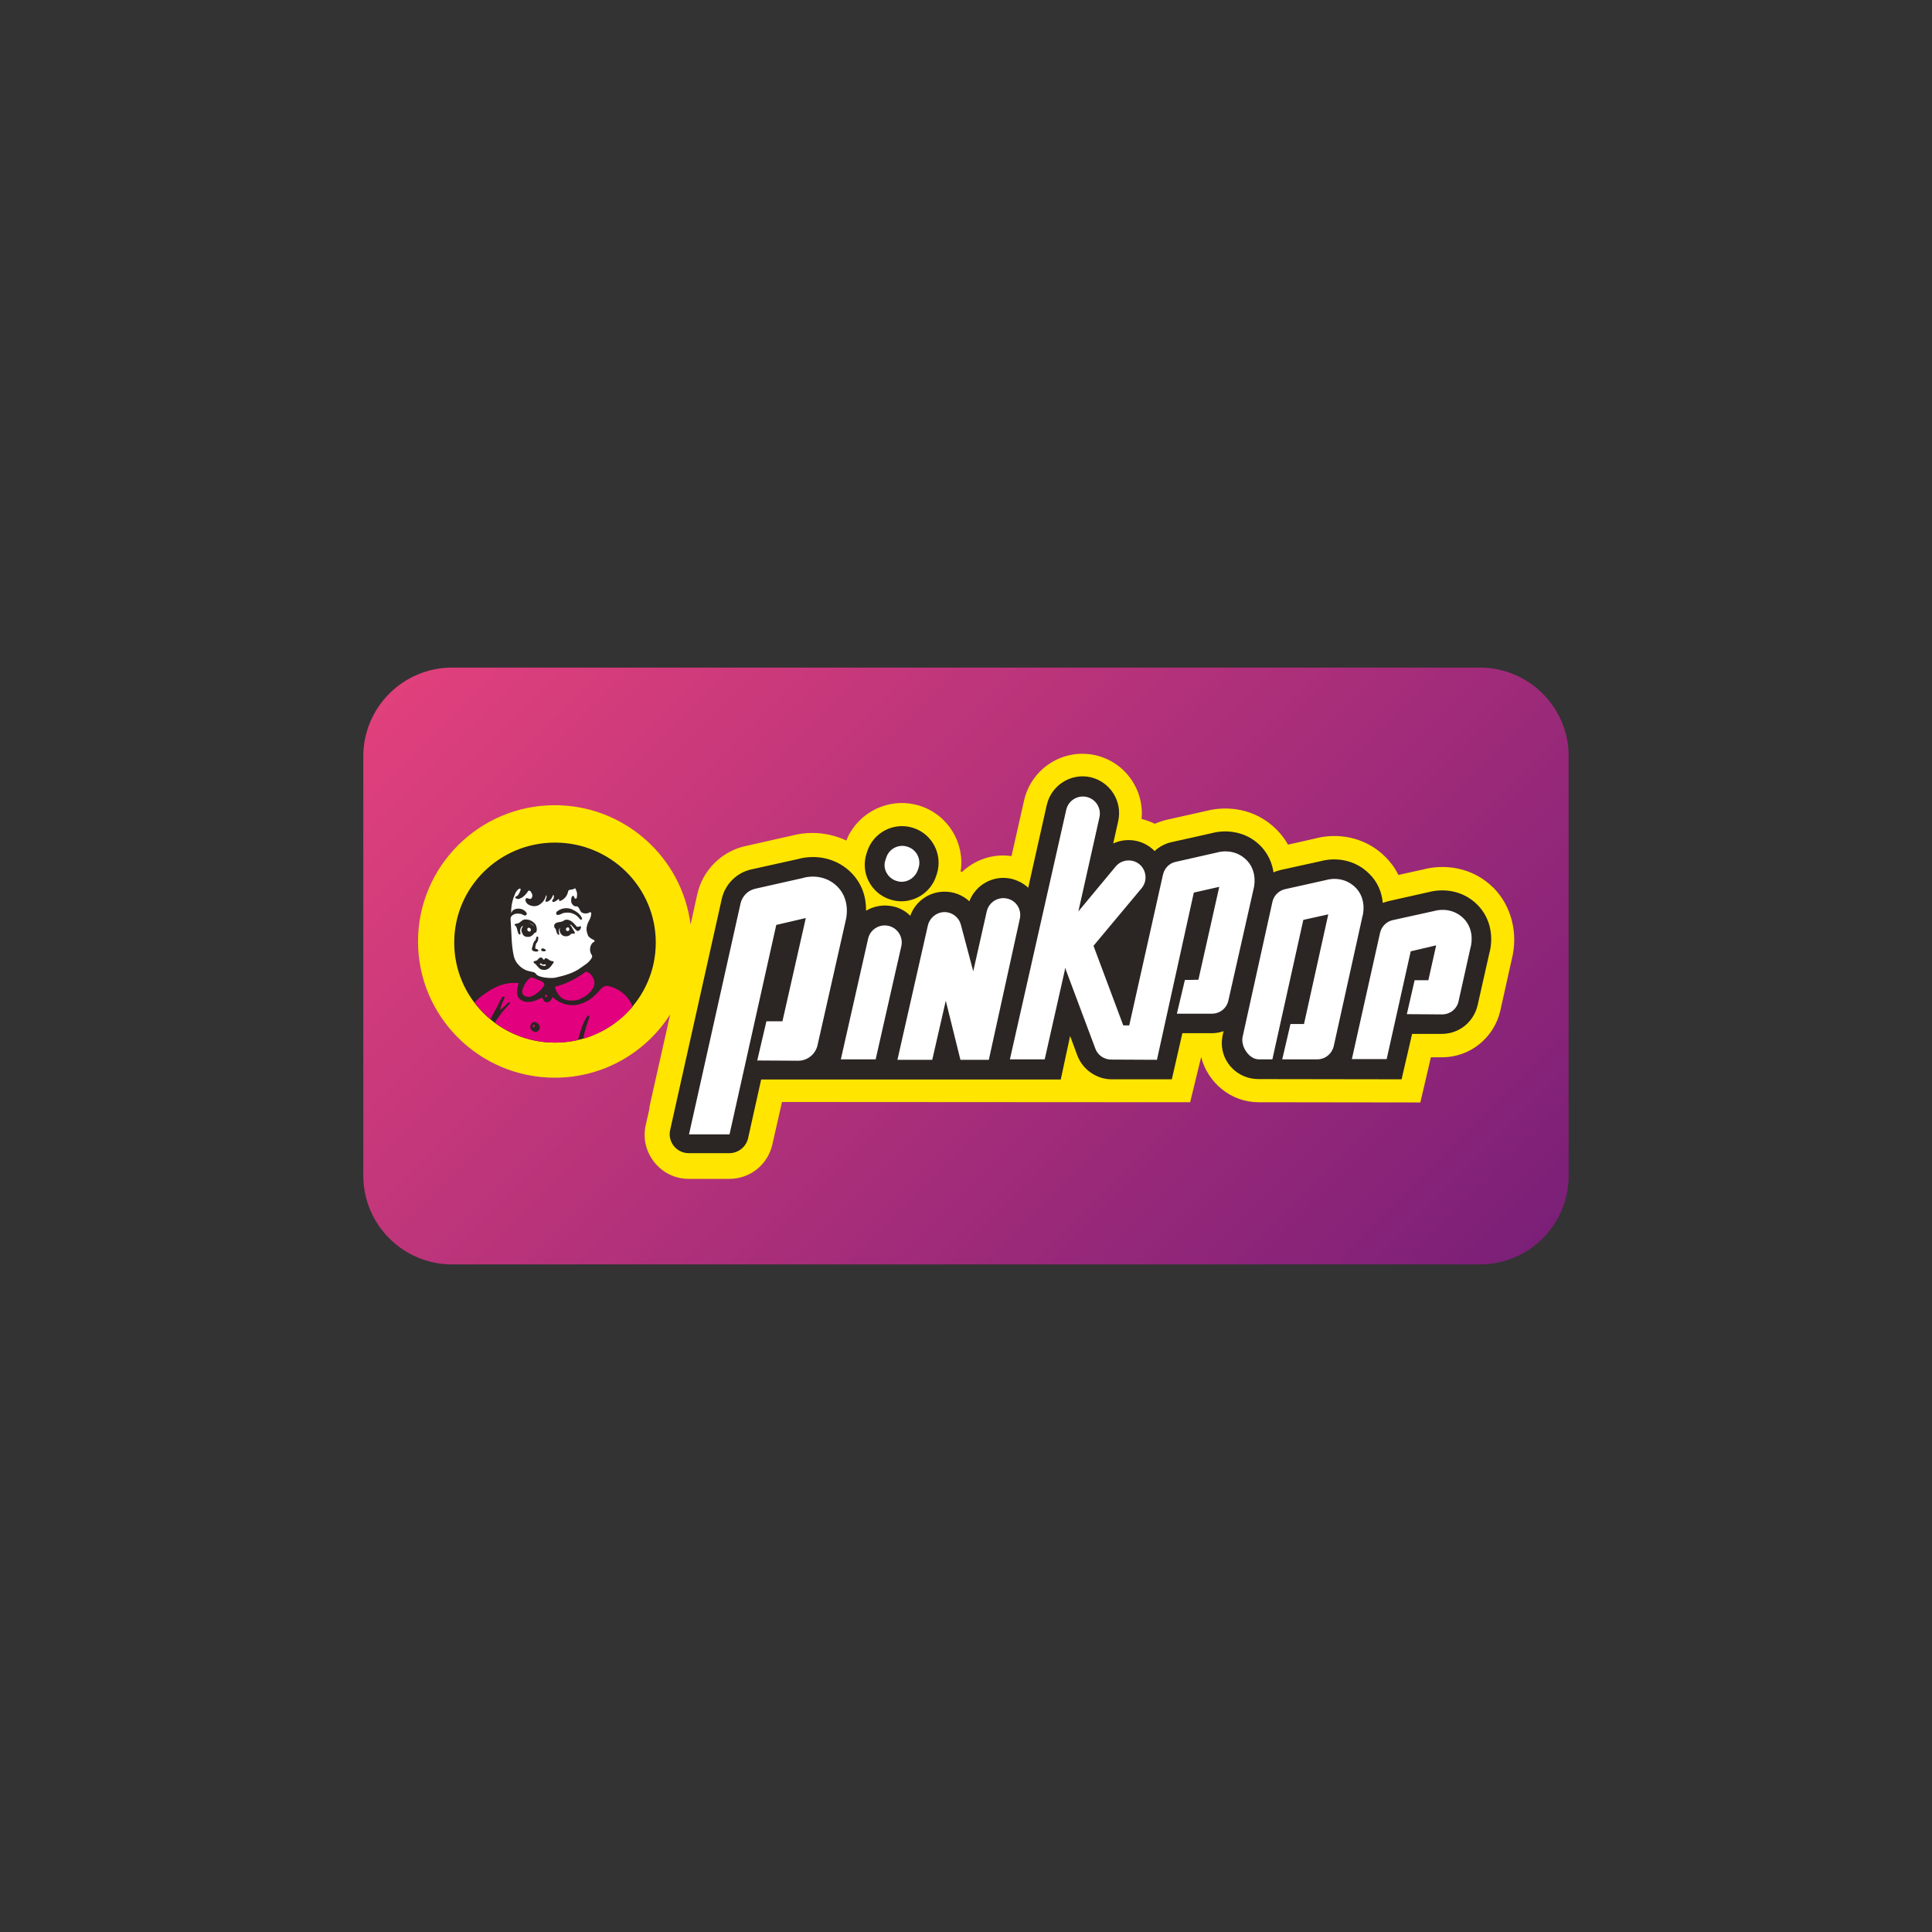 <svg version="1.0" preserveAspectRatio="xMidYMid meet" height="500" viewBox="0 0 375 375" zoomAndPan="magnify" width="500" xmlns:xlink="http://www.w3.org/1999/xlink" xmlns="http://www.w3.org/2000/svg"><rect x="0" y="0" width="375" height="375" fill="#333333" stroke="none"/><defs><clipPath id="7ab47daf07"><path clip-rule="nonzero" d="M 70.516 129.578 L 304.465 129.578 L 304.465 245.422 L 70.516 245.422 Z M 70.516 129.578"></path></clipPath><clipPath id="887293196b"><path clip-rule="nonzero" d="M 87.766 129.578 L 287.234 129.578 C 296.762 129.578 304.484 137.301 304.484 146.828 L 304.484 228.172 C 304.484 237.699 296.762 245.422 287.234 245.422 L 87.766 245.422 C 78.238 245.422 70.516 237.699 70.516 228.172 L 70.516 146.828 C 70.516 137.301 78.238 129.578 87.766 129.578 Z M 87.766 129.578"></path></clipPath><linearGradient id="2bfa35020b" y2="321.242" gradientUnits="userSpaceOnUse" x2="451.763" y1="-65.258" gradientTransform="matrix(0.453, 0, 0, 0.453, 70.514, 129.579)" x1="65.264"><stop offset="0" stop-color="rgb(88.998%, 25.499%, 48.599%)" stop-opacity="1"></stop><stop offset="0.008" stop-color="rgb(88.835%, 25.446%, 48.593%)" stop-opacity="1"></stop><stop offset="0.016" stop-color="rgb(88.507%, 25.339%, 48.581%)" stop-opacity="1"></stop><stop offset="0.023" stop-color="rgb(88.181%, 25.232%, 48.57%)" stop-opacity="1"></stop><stop offset="0.031" stop-color="rgb(87.852%, 25.125%, 48.558%)" stop-opacity="1"></stop><stop offset="0.039" stop-color="rgb(87.526%, 25.017%, 48.546%)" stop-opacity="1"></stop><stop offset="0.047" stop-color="rgb(87.198%, 24.91%, 48.535%)" stop-opacity="1"></stop><stop offset="0.055" stop-color="rgb(86.871%, 24.803%, 48.523%)" stop-opacity="1"></stop><stop offset="0.062" stop-color="rgb(86.543%, 24.696%, 48.511%)" stop-opacity="1"></stop><stop offset="0.07" stop-color="rgb(86.217%, 24.59%, 48.5%)" stop-opacity="1"></stop><stop offset="0.078" stop-color="rgb(85.889%, 24.483%, 48.488%)" stop-opacity="1"></stop><stop offset="0.086" stop-color="rgb(85.562%, 24.376%, 48.476%)" stop-opacity="1"></stop><stop offset="0.094" stop-color="rgb(85.234%, 24.268%, 48.465%)" stop-opacity="1"></stop><stop offset="0.102" stop-color="rgb(84.908%, 24.161%, 48.453%)" stop-opacity="1"></stop><stop offset="0.109" stop-color="rgb(84.579%, 24.054%, 48.441%)" stop-opacity="1"></stop><stop offset="0.117" stop-color="rgb(84.253%, 23.947%, 48.428%)" stop-opacity="1"></stop><stop offset="0.125" stop-color="rgb(83.925%, 23.84%, 48.418%)" stop-opacity="1"></stop><stop offset="0.133" stop-color="rgb(83.598%, 23.734%, 48.405%)" stop-opacity="1"></stop><stop offset="0.141" stop-color="rgb(83.27%, 23.627%, 48.393%)" stop-opacity="1"></stop><stop offset="0.148" stop-color="rgb(82.944%, 23.518%, 48.383%)" stop-opacity="1"></stop><stop offset="0.156" stop-color="rgb(82.616%, 23.412%, 48.37%)" stop-opacity="1"></stop><stop offset="0.164" stop-color="rgb(82.288%, 23.305%, 48.358%)" stop-opacity="1"></stop><stop offset="0.172" stop-color="rgb(81.961%, 23.198%, 48.347%)" stop-opacity="1"></stop><stop offset="0.18" stop-color="rgb(81.633%, 23.091%, 48.335%)" stop-opacity="1"></stop><stop offset="0.188" stop-color="rgb(81.306%, 22.984%, 48.323%)" stop-opacity="1"></stop><stop offset="0.195" stop-color="rgb(80.978%, 22.878%, 48.312%)" stop-opacity="1"></stop><stop offset="0.203" stop-color="rgb(80.652%, 22.769%, 48.3%)" stop-opacity="1"></stop><stop offset="0.211" stop-color="rgb(80.324%, 22.662%, 48.288%)" stop-opacity="1"></stop><stop offset="0.219" stop-color="rgb(79.997%, 22.556%, 48.277%)" stop-opacity="1"></stop><stop offset="0.227" stop-color="rgb(79.669%, 22.449%, 48.265%)" stop-opacity="1"></stop><stop offset="0.234" stop-color="rgb(79.343%, 22.342%, 48.253%)" stop-opacity="1"></stop><stop offset="0.242" stop-color="rgb(79.015%, 22.235%, 48.242%)" stop-opacity="1"></stop><stop offset="0.25" stop-color="rgb(78.688%, 22.128%, 48.23%)" stop-opacity="1"></stop><stop offset="0.258" stop-color="rgb(78.36%, 22.02%, 48.218%)" stop-opacity="1"></stop><stop offset="0.266" stop-color="rgb(78.033%, 21.913%, 48.207%)" stop-opacity="1"></stop><stop offset="0.273" stop-color="rgb(77.705%, 21.806%, 48.195%)" stop-opacity="1"></stop><stop offset="0.281" stop-color="rgb(77.379%, 21.7%, 48.183%)" stop-opacity="1"></stop><stop offset="0.289" stop-color="rgb(77.051%, 21.593%, 48.172%)" stop-opacity="1"></stop><stop offset="0.297" stop-color="rgb(76.724%, 21.486%, 48.16%)" stop-opacity="1"></stop><stop offset="0.305" stop-color="rgb(76.396%, 21.379%, 48.148%)" stop-opacity="1"></stop><stop offset="0.312" stop-color="rgb(76.07%, 21.272%, 48.135%)" stop-opacity="1"></stop><stop offset="0.32" stop-color="rgb(75.742%, 21.164%, 48.125%)" stop-opacity="1"></stop><stop offset="0.328" stop-color="rgb(75.415%, 21.057%, 48.112%)" stop-opacity="1"></stop><stop offset="0.331" stop-color="rgb(75.087%, 20.95%, 48.1%)" stop-opacity="1"></stop><stop offset="0.336" stop-color="rgb(74.924%, 20.897%, 48.096%)" stop-opacity="1"></stop><stop offset="0.344" stop-color="rgb(74.76%, 20.844%, 48.09%)" stop-opacity="1"></stop><stop offset="0.352" stop-color="rgb(74.432%, 20.737%, 48.077%)" stop-opacity="1"></stop><stop offset="0.359" stop-color="rgb(74.106%, 20.63%, 48.065%)" stop-opacity="1"></stop><stop offset="0.367" stop-color="rgb(73.778%, 20.523%, 48.055%)" stop-opacity="1"></stop><stop offset="0.375" stop-color="rgb(73.451%, 20.415%, 48.042%)" stop-opacity="1"></stop><stop offset="0.383" stop-color="rgb(73.123%, 20.308%, 48.03%)" stop-opacity="1"></stop><stop offset="0.391" stop-color="rgb(72.797%, 20.201%, 48.019%)" stop-opacity="1"></stop><stop offset="0.398" stop-color="rgb(72.469%, 20.094%, 48.007%)" stop-opacity="1"></stop><stop offset="0.406" stop-color="rgb(72.141%, 19.987%, 47.995%)" stop-opacity="1"></stop><stop offset="0.414" stop-color="rgb(71.814%, 19.881%, 47.984%)" stop-opacity="1"></stop><stop offset="0.422" stop-color="rgb(71.486%, 19.774%, 47.972%)" stop-opacity="1"></stop><stop offset="0.43" stop-color="rgb(71.159%, 19.666%, 47.96%)" stop-opacity="1"></stop><stop offset="0.438" stop-color="rgb(70.831%, 19.559%, 47.949%)" stop-opacity="1"></stop><stop offset="0.445" stop-color="rgb(70.505%, 19.452%, 47.937%)" stop-opacity="1"></stop><stop offset="0.453" stop-color="rgb(70.177%, 19.345%, 47.925%)" stop-opacity="1"></stop><stop offset="0.461" stop-color="rgb(69.85%, 19.238%, 47.914%)" stop-opacity="1"></stop><stop offset="0.469" stop-color="rgb(69.522%, 19.131%, 47.902%)" stop-opacity="1"></stop><stop offset="0.477" stop-color="rgb(69.196%, 19.025%, 47.89%)" stop-opacity="1"></stop><stop offset="0.484" stop-color="rgb(68.867%, 18.916%, 47.879%)" stop-opacity="1"></stop><stop offset="0.492" stop-color="rgb(68.541%, 18.81%, 47.867%)" stop-opacity="1"></stop><stop offset="0.5" stop-color="rgb(68.213%, 18.703%, 47.855%)" stop-opacity="1"></stop><stop offset="0.508" stop-color="rgb(67.886%, 18.596%, 47.842%)" stop-opacity="1"></stop><stop offset="0.516" stop-color="rgb(67.558%, 18.489%, 47.832%)" stop-opacity="1"></stop><stop offset="0.523" stop-color="rgb(67.232%, 18.382%, 47.82%)" stop-opacity="1"></stop><stop offset="0.531" stop-color="rgb(66.904%, 18.275%, 47.807%)" stop-opacity="1"></stop><stop offset="0.539" stop-color="rgb(66.577%, 18.167%, 47.797%)" stop-opacity="1"></stop><stop offset="0.547" stop-color="rgb(66.249%, 18.06%, 47.784%)" stop-opacity="1"></stop><stop offset="0.555" stop-color="rgb(65.923%, 17.953%, 47.772%)" stop-opacity="1"></stop><stop offset="0.562" stop-color="rgb(65.594%, 17.847%, 47.762%)" stop-opacity="1"></stop><stop offset="0.57" stop-color="rgb(65.268%, 17.74%, 47.749%)" stop-opacity="1"></stop><stop offset="0.578" stop-color="rgb(64.94%, 17.633%, 47.737%)" stop-opacity="1"></stop><stop offset="0.586" stop-color="rgb(64.613%, 17.526%, 47.726%)" stop-opacity="1"></stop><stop offset="0.594" stop-color="rgb(64.285%, 17.418%, 47.714%)" stop-opacity="1"></stop><stop offset="0.602" stop-color="rgb(63.959%, 17.311%, 47.702%)" stop-opacity="1"></stop><stop offset="0.609" stop-color="rgb(63.631%, 17.204%, 47.691%)" stop-opacity="1"></stop><stop offset="0.617" stop-color="rgb(63.304%, 17.097%, 47.679%)" stop-opacity="1"></stop><stop offset="0.625" stop-color="rgb(62.976%, 16.991%, 47.667%)" stop-opacity="1"></stop><stop offset="0.633" stop-color="rgb(62.65%, 16.884%, 47.656%)" stop-opacity="1"></stop><stop offset="0.641" stop-color="rgb(62.321%, 16.777%, 47.644%)" stop-opacity="1"></stop><stop offset="0.648" stop-color="rgb(61.995%, 16.669%, 47.632%)" stop-opacity="1"></stop><stop offset="0.656" stop-color="rgb(61.667%, 16.562%, 47.621%)" stop-opacity="1"></stop><stop offset="0.664" stop-color="rgb(61.339%, 16.455%, 47.609%)" stop-opacity="1"></stop><stop offset="0.669" stop-color="rgb(61.012%, 16.348%, 47.597%)" stop-opacity="1"></stop><stop offset="0.672" stop-color="rgb(60.849%, 16.295%, 47.592%)" stop-opacity="1"></stop><stop offset="0.68" stop-color="rgb(60.684%, 16.241%, 47.586%)" stop-opacity="1"></stop><stop offset="0.688" stop-color="rgb(60.358%, 16.135%, 47.574%)" stop-opacity="1"></stop><stop offset="0.695" stop-color="rgb(60.03%, 16.028%, 47.562%)" stop-opacity="1"></stop><stop offset="0.703" stop-color="rgb(59.703%, 15.921%, 47.551%)" stop-opacity="1"></stop><stop offset="0.711" stop-color="rgb(59.375%, 15.813%, 47.539%)" stop-opacity="1"></stop><stop offset="0.719" stop-color="rgb(59.048%, 15.706%, 47.527%)" stop-opacity="1"></stop><stop offset="0.727" stop-color="rgb(58.72%, 15.599%, 47.514%)" stop-opacity="1"></stop><stop offset="0.734" stop-color="rgb(58.394%, 15.492%, 47.504%)" stop-opacity="1"></stop><stop offset="0.742" stop-color="rgb(58.066%, 15.385%, 47.491%)" stop-opacity="1"></stop><stop offset="0.75" stop-color="rgb(57.739%, 15.279%, 47.479%)" stop-opacity="1"></stop><stop offset="0.758" stop-color="rgb(57.411%, 15.172%, 47.469%)" stop-opacity="1"></stop><stop offset="0.766" stop-color="rgb(57.085%, 15.063%, 47.456%)" stop-opacity="1"></stop><stop offset="0.773" stop-color="rgb(56.757%, 14.957%, 47.444%)" stop-opacity="1"></stop><stop offset="0.781" stop-color="rgb(56.43%, 14.85%, 47.433%)" stop-opacity="1"></stop><stop offset="0.789" stop-color="rgb(56.102%, 14.743%, 47.421%)" stop-opacity="1"></stop><stop offset="0.797" stop-color="rgb(55.775%, 14.636%, 47.409%)" stop-opacity="1"></stop><stop offset="0.805" stop-color="rgb(55.447%, 14.529%, 47.398%)" stop-opacity="1"></stop><stop offset="0.812" stop-color="rgb(55.121%, 14.423%, 47.386%)" stop-opacity="1"></stop><stop offset="0.82" stop-color="rgb(54.793%, 14.314%, 47.374%)" stop-opacity="1"></stop><stop offset="0.828" stop-color="rgb(54.466%, 14.207%, 47.363%)" stop-opacity="1"></stop><stop offset="0.836" stop-color="rgb(54.138%, 14.101%, 47.351%)" stop-opacity="1"></stop><stop offset="0.844" stop-color="rgb(53.812%, 13.994%, 47.339%)" stop-opacity="1"></stop><stop offset="0.852" stop-color="rgb(53.484%, 13.887%, 47.328%)" stop-opacity="1"></stop><stop offset="0.859" stop-color="rgb(53.157%, 13.78%, 47.316%)" stop-opacity="1"></stop><stop offset="0.867" stop-color="rgb(52.829%, 13.673%, 47.304%)" stop-opacity="1"></stop><stop offset="0.875" stop-color="rgb(52.502%, 13.565%, 47.293%)" stop-opacity="1"></stop><stop offset="0.883" stop-color="rgb(52.174%, 13.458%, 47.281%)" stop-opacity="1"></stop><stop offset="0.891" stop-color="rgb(51.848%, 13.351%, 47.269%)" stop-opacity="1"></stop><stop offset="0.898" stop-color="rgb(51.52%, 13.245%, 47.258%)" stop-opacity="1"></stop><stop offset="0.906" stop-color="rgb(51.192%, 13.138%, 47.246%)" stop-opacity="1"></stop><stop offset="0.914" stop-color="rgb(50.865%, 13.031%, 47.234%)" stop-opacity="1"></stop><stop offset="0.922" stop-color="rgb(50.537%, 12.924%, 47.221%)" stop-opacity="1"></stop><stop offset="0.93" stop-color="rgb(50.211%, 12.816%, 47.211%)" stop-opacity="1"></stop><stop offset="0.938" stop-color="rgb(49.883%, 12.709%, 47.198%)" stop-opacity="1"></stop><stop offset="0.945" stop-color="rgb(49.556%, 12.602%, 47.186%)" stop-opacity="1"></stop><stop offset="0.953" stop-color="rgb(49.228%, 12.495%, 47.176%)" stop-opacity="1"></stop><stop offset="0.961" stop-color="rgb(48.901%, 12.389%, 47.163%)" stop-opacity="1"></stop><stop offset="0.969" stop-color="rgb(48.573%, 12.282%, 47.151%)" stop-opacity="1"></stop><stop offset="0.977" stop-color="rgb(48.247%, 12.175%, 47.141%)" stop-opacity="1"></stop><stop offset="0.984" stop-color="rgb(47.919%, 12.067%, 47.128%)" stop-opacity="1"></stop><stop offset="0.992" stop-color="rgb(47.592%, 11.96%, 47.116%)" stop-opacity="1"></stop><stop offset="1" stop-color="rgb(47.264%, 11.853%, 47.105%)" stop-opacity="1"></stop></linearGradient><clipPath id="a2d7954979"><path clip-rule="nonzero" d="M 81 146.316 L 294 146.316 L 294 228.816 L 81 228.816 Z M 81 146.316"></path></clipPath></defs><g clip-path="url(#7ab47daf07)"><g clip-path="url(#887293196b)"><path fill-rule="nonzero" d="M 70.516 129.578 L 70.516 245.422 L 304.465 245.422 L 304.465 129.578 Z M 70.516 129.578" fill="url(#2bfa35020b)"></path></g></g><g clip-path="url(#a2d7954979)"><path fill-rule="nonzero" fill-opacity="1" d="M 289.918 172.359 C 285.691 168.133 280.137 167.73 276.266 168.754 L 271.422 169.824 C 270.801 168.531 269.953 167.375 268.934 166.352 C 264.707 162.121 259.195 161.719 255.328 162.742 L 249.992 163.945 C 249.414 162.879 248.66 161.898 247.77 161.008 C 243.547 156.777 237.988 156.379 234.121 157.402 L 226.383 159.137 C 225.629 159.316 224.875 159.582 224.16 159.895 C 223.332 159.496 222.473 159.184 221.582 158.961 C 222.117 153.215 218.336 147.875 212.602 146.582 C 206.379 145.203 200.199 149.121 198.777 155.352 L 196.332 166.172 C 192.73 165.637 189.219 166.883 186.727 169.246 C 186.637 169.199 186.551 169.199 186.461 169.156 C 187.305 163.633 184.059 158.203 178.59 156.422 C 173.344 154.73 167.742 157 165.031 161.586 C 164.719 162.078 164.5 162.609 164.277 163.145 C 162.273 162.211 160.008 161.676 157.695 161.676 C 156.316 161.676 154.941 161.855 153.605 162.211 L 144.715 164.215 C 140.047 165.238 136.355 168.934 135.332 173.609 L 134.043 179.441 L 134.043 179.484 C 132.398 166.438 121.238 156.289 107.68 156.289 C 93.055 156.289 81.137 168.176 81.137 182.734 C 81.137 197.34 93.055 209.18 107.68 209.18 C 117.105 209.18 125.375 204.285 130.086 196.895 L 126.176 214.301 C 126.086 214.703 126.043 215.059 125.996 215.457 L 125.332 218.398 C 124.754 220.934 125.375 223.562 127.02 225.609 C 128.664 227.656 131.066 228.816 133.688 228.816 L 141.559 228.816 C 145.602 228.816 149.027 226.055 149.914 222.137 L 151.781 213.898 L 231.008 213.945 L 233.141 205.176 C 234.434 210.16 238.922 213.945 244.301 213.945 L 275.688 213.988 L 277.734 205.219 L 279.914 205.219 C 285.336 205.219 290.004 201.434 291.207 196.18 L 293.43 186.207 C 294.719 181.176 293.383 175.879 289.918 172.359" fill="#ffe500"></path></g><path fill-rule="nonzero" fill-opacity="1" d="M 286.758 175.609 C 283.824 172.672 279.957 172.449 277.289 173.164 L 269.555 174.898 C 269.152 174.988 268.797 175.121 268.398 175.254 C 268.219 173.297 267.465 171.246 265.773 169.602 C 262.84 166.66 258.973 166.438 256.352 167.152 L 248.66 168.844 C 248.125 168.977 247.637 169.109 247.191 169.332 C 246.926 167.551 246.168 165.727 244.656 164.168 C 241.723 161.23 237.855 161.008 235.188 161.719 L 227.406 163.457 C 226.164 163.723 225.008 164.348 224.117 165.191 C 223.941 165.016 223.762 164.883 223.582 164.703 C 221.406 162.879 218.473 162.609 216.07 163.723 L 217.047 159.359 C 217.895 155.531 215.492 151.746 211.668 150.855 C 207.844 150.012 204.066 152.414 203.176 156.242 L 199.574 172.316 C 198.688 171.469 197.574 170.891 196.332 170.578 C 192.863 169.777 189.395 171.691 188.148 174.941 C 186.859 173.742 185.082 173.027 183.215 173.074 C 180.238 173.117 177.656 175.031 176.68 177.75 C 175.789 176.859 174.637 176.191 173.301 175.922 C 171.434 175.523 169.609 175.879 168.098 176.77 C 168.145 174.273 167.387 171.559 165.211 169.379 C 163.254 167.418 160.629 166.352 157.785 166.352 C 156.762 166.352 155.785 166.484 154.852 166.75 L 145.824 168.754 C 142.98 169.379 140.711 171.648 140.09 174.496 L 130.086 219.289 C 129.82 220.402 130.086 221.559 130.797 222.449 C 131.512 223.34 132.578 223.828 133.688 223.828 L 141.559 223.828 C 143.293 223.828 144.805 222.625 145.203 220.934 L 147.738 209.535 L 205.891 209.535 L 207.711 201.078 L 209.09 204.816 C 210.156 207.668 212.914 209.492 215.758 209.492 L 227.453 209.492 L 229.496 200.543 L 235.188 200.543 C 235.988 200.543 236.789 200.41 237.5 200.145 C 237.32 200.812 237.145 201.746 237.145 202.504 C 237.188 206.422 240.391 209.449 244.258 209.449 L 272.043 209.492 L 274.09 200.676 L 279.867 200.676 C 283.203 200.676 286.047 198.363 286.805 195.113 L 289.07 185.051 C 289.828 182.379 289.605 178.461 286.758 175.609" fill="#2b2523"></path><path fill-rule="nonzero" fill-opacity="1" d="M 172.766 174.586 C 173.48 174.809 174.234 174.941 174.945 174.941 C 177.926 174.941 180.727 173.027 181.703 170.047 L 181.836 169.645 C 183.039 165.906 180.992 161.898 177.258 160.695 C 173.523 159.492 169.523 161.543 168.32 165.281 L 168.188 165.684 C 166.988 169.379 169.031 173.387 172.766 174.586 M 88.164 182.957 C 88.164 172.227 96.922 163.547 107.723 163.547 C 118.527 163.547 127.285 172.227 127.285 182.957 C 127.285 193.688 118.527 202.367 107.723 202.367 C 96.922 202.367 88.164 193.688 88.164 182.957" fill="#2b2523"></path><path fill-rule="nonzero" fill-opacity="1" d="M 111.949 173.117 C 111.992 173.25 111.992 173.34 111.992 173.34 C 112.035 173.652 111.992 173.965 111.949 174.273 C 111.902 174.41 111.727 174.453 111.594 174.41 C 111.414 174.23 111.461 173.742 111.102 173.918 C 110.836 174.23 110.836 174.676 110.883 175.078 C 110.926 175.387 111.191 175.699 111.504 175.879 C 111.637 175.922 111.816 175.922 111.992 175.922 C 112.57 176.145 112.48 176.992 113.105 177.215 C 113.594 177.348 114.039 177.348 114.48 177.082 C 114.75 176.992 114.75 177.168 114.75 177.348 C 114.75 177.883 114.527 178.371 114.262 178.816 C 114.125 179.172 113.992 179.352 113.949 179.664 C 113.727 180.332 113.902 181.086 114.172 181.668 C 114.395 181.977 114.836 182.289 115.328 182.469 C 115.594 182.777 115.105 182.867 114.973 183.047 C 114.48 183.582 114.438 184.473 114.66 185.004 C 114.793 185.273 115.105 185.629 114.836 185.941 C 114.48 186.609 113.902 187.055 113.281 187.453 C 113.059 187.633 112.969 187.676 112.836 187.766 C 111.324 188.922 109.504 189.367 107.77 189.77 C 106.57 189.945 104.566 189.68 104.125 189.145 C 103.723 188.613 103.633 188.746 102.434 188.434 C 101.234 188.078 100.078 186.965 99.766 185.719 C 99.234 183.492 99.32 181.445 99.145 179.172 C 99.145 178.727 98.965 178.059 99.32 177.793 C 99.766 177.305 100.477 177.258 101.102 177.391 C 101.543 177.48 101.945 178.016 102.258 177.438 C 102.301 177.035 101.543 176.457 101.055 176.414 C 100.477 176.277 99.812 176.414 99.457 176.812 L 99.234 177.215 C 99.145 175.922 99.543 174.453 99.898 173.695 C 100.031 173.297 100.211 172.984 100.566 172.629 C 100.922 172.406 100.922 172.449 100.965 172.496 C 101.102 172.496 101.055 172.719 101.012 172.852 C 100.832 173.297 100.566 173.875 100.254 173.965 L 100.121 174.008 C 99.988 174.051 99.988 174.23 100.078 174.32 C 100.254 174.496 100.656 174.586 101.012 174.363 C 101.59 174.141 102.168 173.52 102.566 172.895 C 102.922 172.719 103.234 173.34 103.324 173.695 C 103.367 173.965 103.277 174.23 103.102 174.41 C 102.699 174.719 102.078 173.875 101.988 174.676 C 101.988 175.078 102.301 175.434 102.613 175.609 C 103.234 175.922 103.945 176.012 104.613 175.656 C 105.414 175.164 105.812 174.543 105.992 173.742 C 106.434 174.188 105.277 175.254 106.301 174.988 C 106.879 174.766 107.191 174.188 107.367 173.695 C 107.547 173.695 107.547 174.23 107.414 174.496 C 107.281 174.586 107.102 174.809 107.234 174.988 C 107.414 175.211 107.59 174.988 107.812 174.941 C 108.035 174.809 108.258 174.586 108.438 174.496 C 108.57 174.453 108.438 174.855 108.656 174.898 C 109.371 174.676 110.035 174.008 110.215 173.25 C 110.258 173.027 110.348 172.762 110.438 172.762 C 110.793 172.629 111.238 172.719 111.594 172.406 C 111.68 172.359 111.902 172.984 111.949 173.117" fill="#ffffff"></path><path fill-rule="nonzero" fill-opacity="1" d="M 112.969 178.238 C 113.016 178.371 112.969 178.461 112.836 178.504 L 112.613 178.461 C 111.902 177.438 110.793 176.992 109.727 177.168 C 109.148 177.125 108.703 177.703 108.082 177.57 C 107.902 177.438 107.945 177.168 108.035 176.992 C 108.836 176.277 109.949 176.102 110.926 176.457 C 111.727 176.812 112.613 177.348 112.969 178.238 M 103.77 179.219 C 103.988 179.395 104.344 180.195 104.125 180.82 C 104.078 181 103.902 181.043 103.77 181.043 C 103.5 181.445 103.191 181.711 102.746 181.844 C 102.301 181.887 101.68 181.844 101.457 181.309 C 101.234 181 101.102 180.465 101.324 180.109 C 101.367 179.93 101.59 179.75 101.5 179.707 C 101.188 179.797 101.012 180.195 100.965 180.508 C 100.922 180.863 101.145 181.355 100.922 181.398 C 100.301 181.355 100.566 179.887 99.898 179.574 C 99.766 179.395 100.031 179.352 100.211 179.262 C 100.879 179.352 101.277 178.414 101.988 178.461 C 102.699 178.461 103.277 178.727 103.77 179.219 M 111.816 179.707 C 112.082 180.285 113.059 179.262 112.703 180.242 C 112.57 180.555 112.258 180.777 112.035 180.688 C 111.77 180.555 111.547 180.242 111.324 180.02 L 111.059 179.707 C 110.836 179.441 110.348 179.262 110.883 179.797 L 111.547 180.953 C 111.637 181.086 111.547 181.223 111.414 181.223 C 111.191 181.176 111.016 181.176 110.793 181.309 C 110.48 181.754 109.812 181.801 109.371 181.668 C 108.926 181.445 108.656 181.043 108.613 180.555 C 108.746 180.02 108.703 180.02 108.656 180.152 C 108.215 180.73 108.703 181.398 108.523 181.445 C 107.859 181.398 108.125 180.418 107.637 180.062 C 107.547 179.887 107.504 179.527 107.68 179.352 C 108.168 178.816 108.926 179.129 109.504 178.637 C 110.391 178.191 111.238 178.996 111.816 179.707 M 104.434 181.844 C 104.566 182.023 104.434 182.824 104.078 183.09 C 103.988 183.223 103.855 183.98 103.902 184.07 C 103.855 184.203 104.613 184.203 104.48 184.605 C 104.168 184.781 103.855 184.695 103.547 184.605 C 103.324 184.559 103.234 184.336 103.234 184.113 C 103.457 183.582 103.41 182.914 103.945 182.469 C 104.078 182.332 104.035 181.531 104.434 181.844 M 105.945 184.383 C 105.945 184.473 105.902 184.559 105.855 184.605 C 105.68 184.648 105.324 184.695 105.102 184.559 C 105.059 184.473 105.059 184.336 105.059 184.203 C 105.324 183.938 105.68 184.16 105.945 184.383 M 107.414 186.875 C 106.656 188.121 106.035 188.391 105.234 188.211 C 104.566 188.168 104.168 187.141 103.633 186.918 C 103.59 186.875 103.547 186.785 103.59 186.652 C 103.633 186.52 104.078 186.52 104.258 186.387 C 104.523 186.117 104.746 185.719 105.191 185.895 C 105.367 186.074 105.637 186.562 105.723 186.074 C 106.078 185.762 106.656 186.43 106.836 186.473 L 107.414 186.609 C 107.504 186.562 107.504 186.832 107.414 186.875" fill="#2b2523"></path><path fill-rule="nonzero" fill-opacity="1" d="M 115.371 190.793 C 115.414 191.238 115.148 191.816 114.793 192.219 L 114.703 192.352 C 114.082 193.152 113.148 193.688 112.258 194.043 C 112.125 194.043 112.035 194.133 111.902 194.133 C 110.703 194.309 109.324 194.266 108.523 193.199 C 108.125 192.707 107.59 191.816 107.812 191.504 C 107.812 191.504 107.859 191.461 107.902 191.461 C 110.438 190.883 113.059 189.145 113.594 188.656 C 113.684 188.613 113.816 188.566 113.816 188.613 C 114.75 188.836 115.414 190.082 115.371 190.793 M 104.301 190.125 C 104.703 190.348 105.145 190.391 105.457 190.703 C 105.68 190.883 105.68 191.238 105.59 191.328 C 105.059 192.172 104.168 192.93 103.277 193.332 C 102.836 193.598 102.168 193.508 101.766 193.285 C 101.277 192.977 101.324 192.395 101.457 191.906 C 101.723 191.328 101.945 190.703 102.477 190.215 C 102.699 190.035 102.836 189.77 103.145 189.723 C 103.547 189.77 103.902 189.992 104.301 190.125" fill="#e3007e"></path><path fill-rule="nonzero" fill-opacity="1" d="M 100.656 190.926 C 100.344 191.727 100.121 193.02 100.746 193.777 C 101.5 194.578 102.656 194.621 103.633 194.309 C 104.168 194.133 104.703 193.863 105.191 193.641 C 105.414 194 105.59 194.488 106.035 194.531 C 106.523 194.578 106.879 194.309 107.059 193.91 C 107.059 193.91 107.148 193.555 107.281 193.555 C 108.879 195.023 111.191 195.602 113.281 194.621 C 114.125 194.309 114.973 193.73 115.637 193.02 C 116.438 192.395 116.883 191.059 118.215 191.418 C 119.816 191.816 121.461 192.887 122.309 194.398 C 122.484 194.711 122.664 195.023 122.797 195.379 C 120.352 198.316 117.016 200.5 113.238 201.613 C 113.281 201.035 113.414 200.5 113.594 199.922 C 113.816 199.031 114.438 197.426 114.395 197.34 C 114.348 197.25 114.348 197.07 114.172 197.117 C 113.949 197.203 113.77 197.516 113.684 197.738 C 112.926 199.031 112.613 200.453 112.172 201.879 C 110.746 202.191 109.281 202.367 107.77 202.367 C 103.367 202.367 99.32 200.945 96.031 198.496 C 96.387 197.961 96.742 197.426 97.145 196.895 C 97.633 196.137 98.434 195.469 99.012 194.711 C 99.055 194.668 99.098 194.578 98.879 194.578 L 98.789 194.531 L 98.699 194.578 C 98.566 194.578 97.723 195.645 97.145 195.957 C 97.098 195.957 97.098 195.957 97.098 195.914 C 97.188 195.023 98.078 193.598 97.945 193.508 C 97.586 193.109 97.23 193.953 97.145 194.133 C 96.699 194.977 96.254 195.914 95.719 196.805 C 95.5 197.203 95.363 197.559 95.23 197.871 C 94.074 196.895 93.008 195.824 92.121 194.578 L 92.965 193.73 C 95.008 192.086 97.453 190.613 100.168 190.793 C 100.344 190.793 100.656 190.75 100.656 190.926" fill="#e3007e"></path><path fill-rule="nonzero" fill-opacity="1" d="M 106.168 193.285 C 106.211 193.422 106.168 193.598 105.945 193.555 L 105.812 193.422 C 105.77 193.285 105.812 193.109 105.945 193.062 C 106.125 193.02 106.168 193.199 106.168 193.285" fill="#e3007e"></path><path fill-rule="nonzero" fill-opacity="1" d="M 104.566 198.809 C 104.746 199.031 104.789 199.34 104.746 199.652 C 104.656 199.965 104.344 200.277 103.988 200.32 L 103.68 200.277 C 103.367 200.098 103.012 199.922 102.969 199.52 C 102.879 199.297 102.969 199.031 103.012 198.895 C 103.145 198.586 103.367 198.449 103.68 198.363 C 104.035 198.316 104.258 198.586 104.566 198.809" fill="#2b2523"></path><path fill-rule="nonzero" fill-opacity="1" d="M 103.68 179.887 C 103.59 179.707 103.191 179.172 102.523 179.219 C 103.277 179.129 103.59 179.617 103.68 179.887 M 110.48 180.242 C 110.57 180.418 110.48 180.641 110.305 180.688 C 110.168 180.777 110.082 180.688 109.949 180.641 C 109.859 180.555 109.77 180.285 109.949 180.152 C 110.082 179.93 110.438 179.93 110.48 180.242 M 102.879 180.152 C 103.055 180.285 103.055 180.508 103.012 180.641 C 102.969 180.777 102.879 180.82 102.746 180.82 C 102.566 180.777 102.344 180.688 102.344 180.418 C 102.344 180.242 102.434 180.109 102.566 180.062 C 102.656 180.062 102.789 180.109 102.879 180.152 M 105.5 187.23 C 105.637 187.23 105.855 187.055 105.945 187.277 C 105.992 187.633 105.234 187.453 105.145 187.363 C 105.012 187.32 104.613 187.23 104.879 187.008 C 105.012 186.875 105.277 187.32 105.5 187.23" fill="#ffffff"></path><path fill-rule="nonzero" fill-opacity="1" d="M 103.812 199.031 C 103.77 199.164 103.77 199.34 103.633 199.43 C 103.547 199.477 103.457 199.387 103.41 199.297 C 103.41 199.117 103.41 198.941 103.59 198.895 C 103.723 198.852 103.812 198.941 103.812 199.031" fill="#e3007e"></path><path fill-rule="nonzero" fill-opacity="1" d="M 195.484 174.41 C 193.707 174.008 191.93 175.121 191.527 176.902 L 188.906 188.523 L 186.504 179.484 C 186.105 178.016 184.816 177.035 183.305 177.035 L 183.262 177.035 C 181.75 177.082 180.457 178.148 180.102 179.617 L 174.191 205.707 L 180.949 205.707 L 183.57 194.266 L 183.57 194.223 L 186.418 205.707 L 191.93 205.707 L 197.93 178.414 C 198.375 176.547 197.266 174.809 195.484 174.41 M 174.945 183.668 C 175.348 181.887 174.234 180.109 172.457 179.707 C 170.68 179.305 168.898 180.418 168.5 182.199 L 163.207 205.617 L 169.965 205.617 L 173.879 188.344 C 173.879 188.301 173.879 188.211 173.922 188.168 Z M 173.969 170.98 C 174.324 171.07 174.637 171.16 174.992 171.16 C 176.367 171.16 177.656 170.27 178.148 168.887 L 178.281 168.488 C 178.859 166.75 177.879 164.883 176.145 164.348 C 174.414 163.77 172.547 164.746 172.012 166.484 L 171.879 166.883 C 171.258 168.531 172.234 170.402 173.969 170.98 M 263.109 172.273 C 261.285 170.445 258.883 170.355 257.238 170.848 L 249.457 172.582 C 248.215 172.852 247.234 173.832 246.969 175.078 L 241.188 201.258 C 240.789 203.215 242.523 205.617 244.301 205.617 L 246.969 205.617 L 252.973 178.551 L 257.816 177.48 L 253.105 198.762 L 250.48 198.762 L 248.879 205.617 L 255.684 205.617 C 257.238 205.617 258.527 204.551 258.883 203.035 L 264.398 178.105 C 264.887 176.457 264.84 174.008 263.109 172.273 M 241.945 166.93 C 240.121 165.105 237.723 165.016 236.078 165.504 L 228.207 167.285 C 226.918 167.551 225.984 168.578 225.719 169.824 L 219.184 199.031 L 218.027 199.031 L 212.246 183.582 L 221.582 172.406 C 222.738 171.023 222.562 168.934 221.184 167.773 C 219.805 166.617 217.715 166.797 216.559 168.176 L 209.312 176.902 L 213.402 158.648 C 213.805 156.867 212.691 155.086 210.914 154.684 C 209.133 154.285 207.355 155.398 206.957 157.18 L 196.02 205.617 L 202.777 205.617 L 206.645 188.477 C 206.691 188.344 206.691 188.168 206.691 188.031 L 206.734 187.855 L 212.602 203.527 C 213.09 204.863 214.336 205.664 215.715 205.664 C 216.113 205.664 224.562 205.707 224.562 205.707 L 231.719 173.25 L 236.656 172.137 L 232.609 190.168 L 229.984 190.215 L 228.43 196.758 L 235.23 196.758 C 236.789 196.758 238.121 195.691 238.434 194.176 L 243.277 172.719 C 243.723 171.113 243.68 168.664 241.945 166.93 M 284.094 178.281 C 282.27 176.457 279.867 176.367 278.223 176.859 L 270.355 178.594 C 269.109 178.859 268.133 179.84 267.863 181.086 L 262.395 205.574 L 269.152 205.574 L 273.82 184.648 L 278.758 183.492 L 277.246 190.258 L 274.578 190.258 L 273.066 196.848 L 279.914 196.895 C 281.469 196.895 282.805 195.824 283.113 194.309 L 285.383 184.113 C 285.871 182.469 285.824 180.02 284.094 178.281 M 162.543 172.094 C 160.453 170 157.652 169.867 155.738 170.445 L 146.625 172.496 C 145.16 172.805 144.047 173.965 143.734 175.387 L 133.734 220.18 L 141.602 220.18 L 150.672 179.527 L 156.406 178.191 L 151.871 198.227 L 148.762 198.227 L 146.98 205.84 L 154.941 205.887 C 156.719 205.887 158.273 204.641 158.676 202.902 L 164.098 178.906 C 164.633 176.945 164.543 174.098 162.543 172.094" fill="#ffffff"></path></svg>